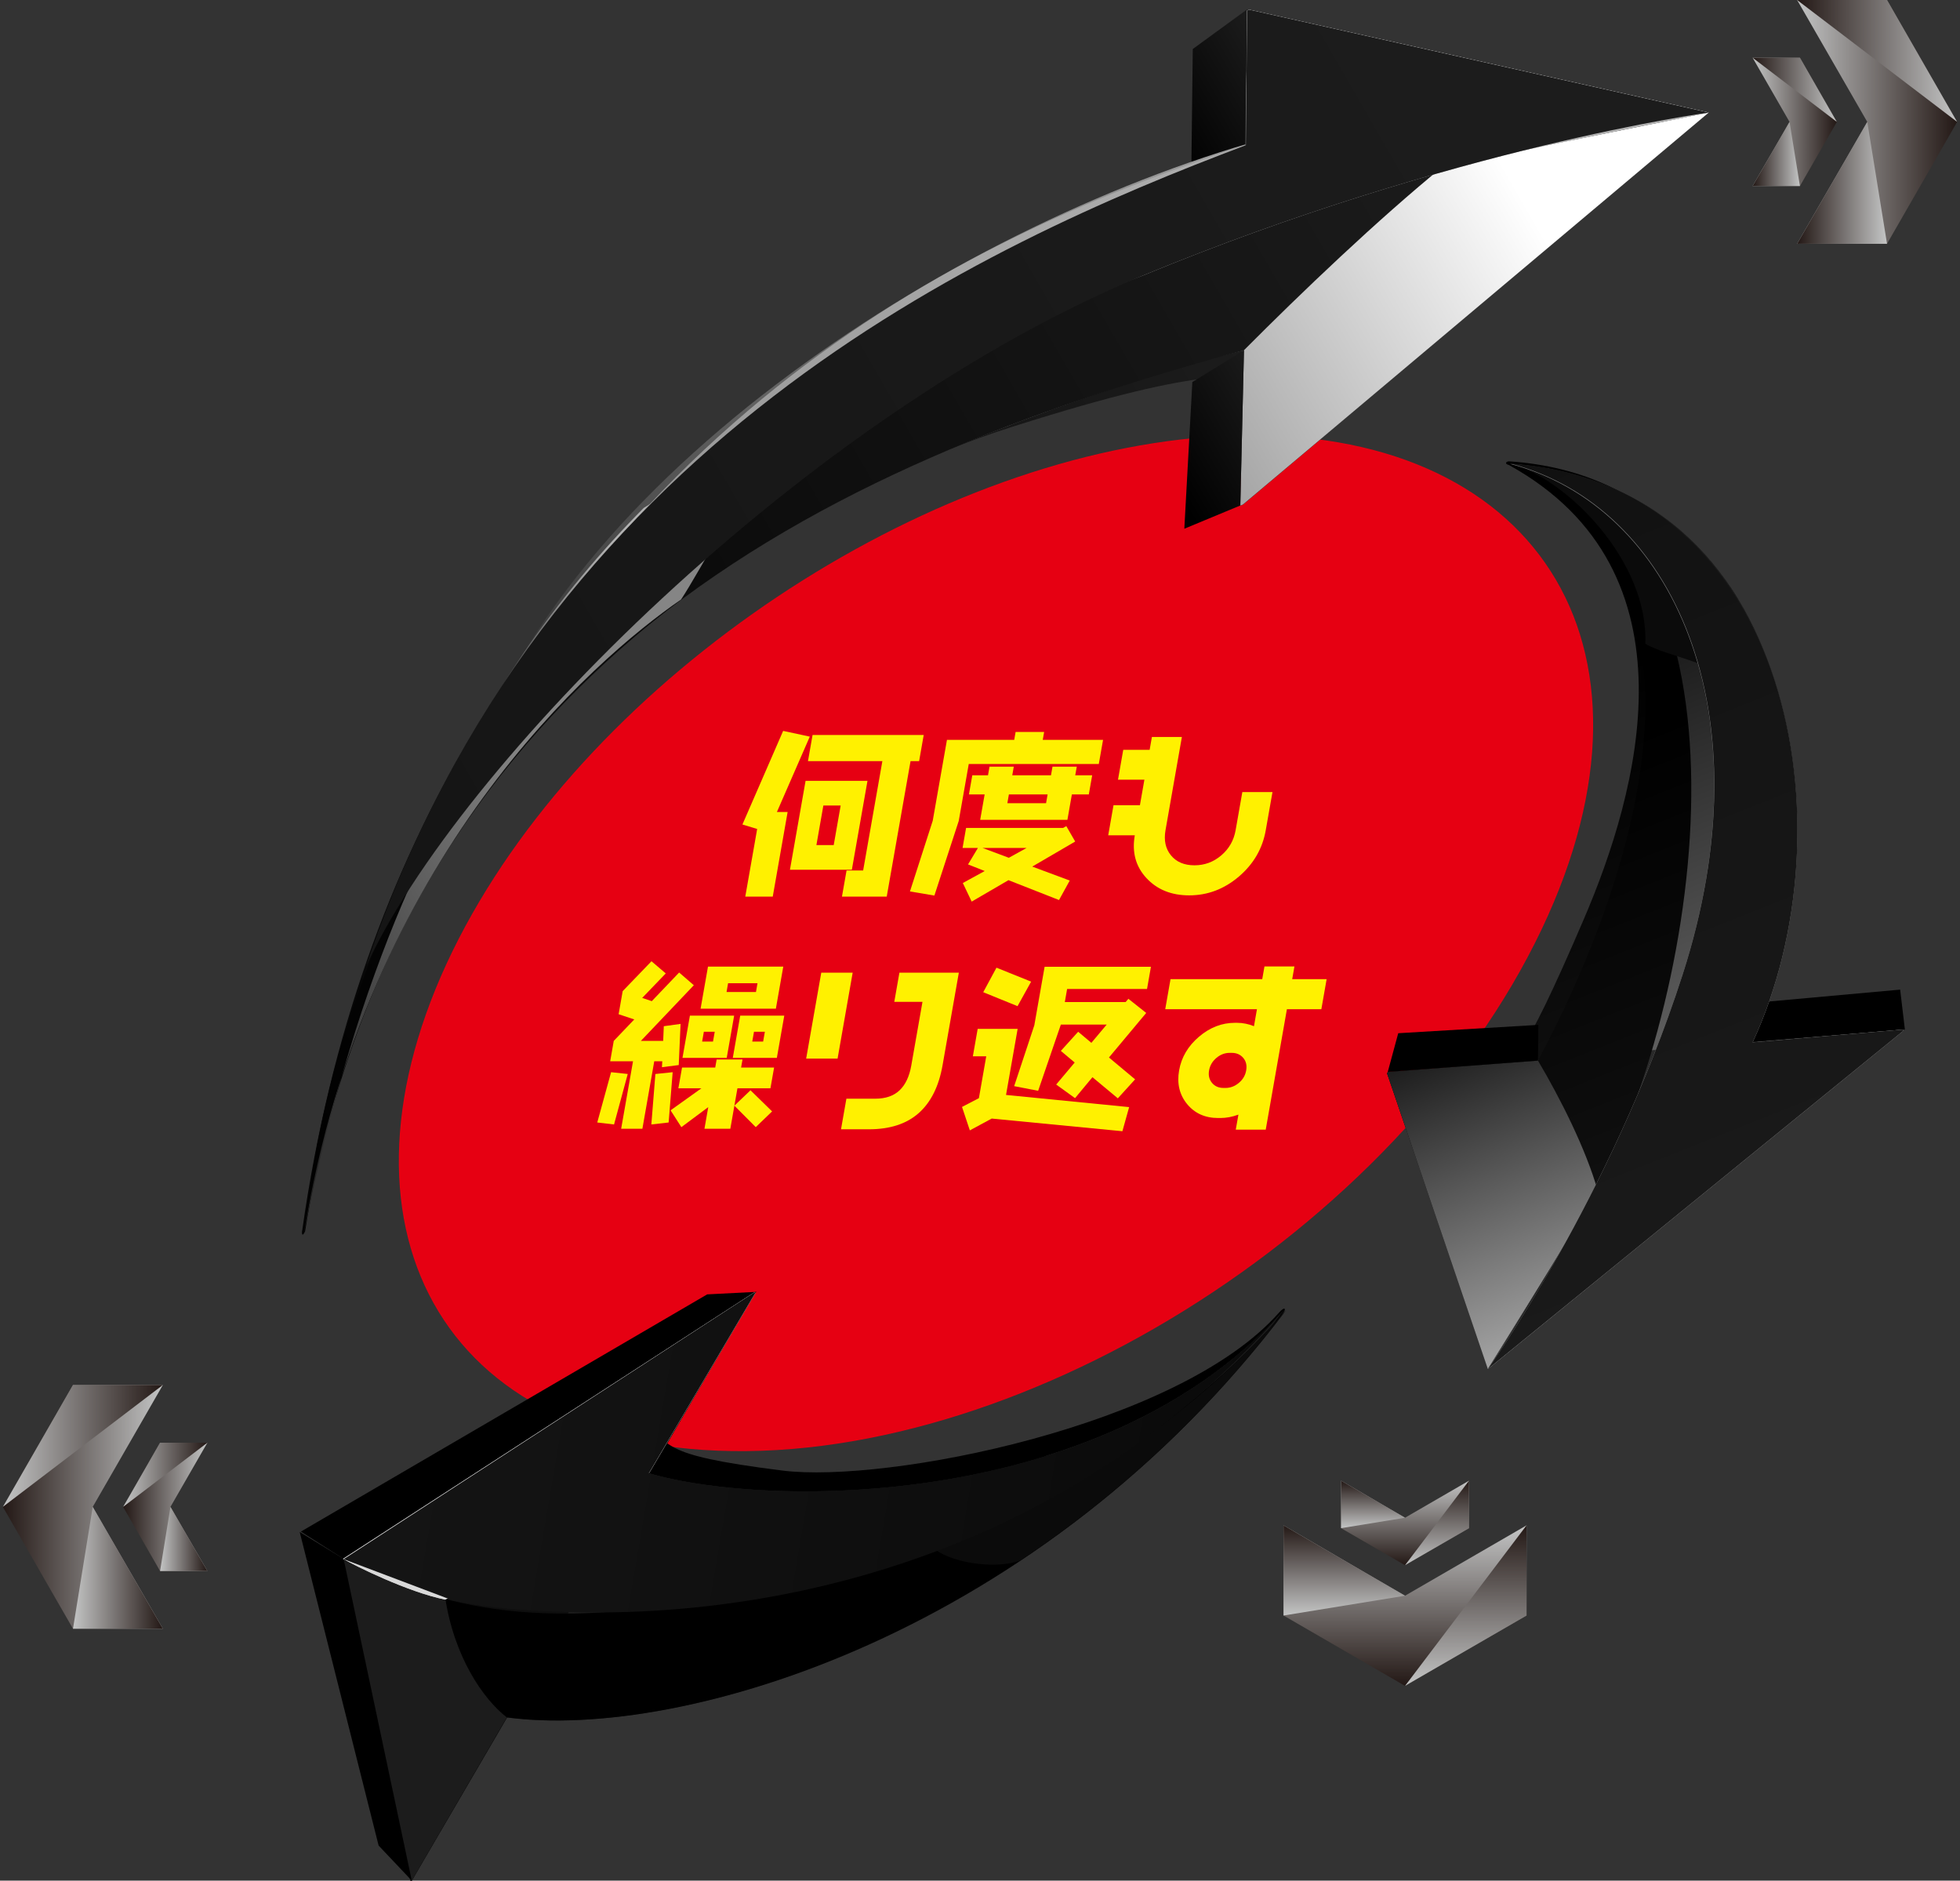 <svg width="345" height="331" viewBox="0 0 345 331" fill="none" xmlns="http://www.w3.org/2000/svg">
<rect x="0" y="0" width="345" height="331" fill="#333333" stroke="none"/>
<path d="M12.847 243.758H28.669L16.322 265.212L28.669 286.663H12.847L0.5 265.212L12.847 243.758Z" fill="url(#paint0_linear_13_3335)"/>
<path d="M28.176 253.917H36.505L30.005 265.212L36.505 276.506H28.176L21.675 265.212L28.176 253.917Z" fill="url(#paint1_linear_13_3335)"/>
<path d="M0.5 265.212L28.669 243.758H12.847L0.5 265.212Z" fill="url(#paint2_linear_13_3335)"/>
<path d="M28.176 253.917H36.505L21.675 265.212L28.176 253.917Z" fill="url(#paint3_linear_13_3335)"/>
<path d="M16.322 265.212L12.847 286.664H28.669L16.322 265.212Z" fill="url(#paint4_linear_13_3335)"/>
<path d="M30.005 265.212L28.176 276.507H36.505L30.005 265.212Z" fill="url(#paint5_linear_13_3335)"/>
<path d="M268.701 284.336V268.466L247.315 280.851L225.927 268.466V284.336L247.315 296.722L268.701 284.336Z" fill="url(#paint6_linear_13_3335)"/>
<path d="M258.573 268.962V260.604L247.315 267.125L236.055 260.604V268.962L247.315 275.482L258.573 268.962Z" fill="url(#paint7_linear_13_3335)"/>
<path d="M247.315 296.722L268.701 268.466V284.336L247.315 296.722Z" fill="url(#paint8_linear_13_3335)"/>
<path d="M258.573 268.962V260.604L247.315 275.482L258.573 268.962Z" fill="url(#paint9_linear_13_3335)"/>
<path d="M247.315 280.851L225.927 284.336V268.466L247.315 280.851Z" fill="url(#paint10_linear_13_3335)"/>
<path d="M247.315 267.125L236.055 268.962V260.604L247.315 267.125Z" fill="url(#paint11_linear_13_3335)"/>
<path d="M332.153 0H316.329L328.678 21.454L316.329 42.906H332.153L344.5 21.454L332.153 0Z" fill="url(#paint12_linear_13_3335)"/>
<path d="M316.824 10.158H308.495L314.995 21.453L308.495 32.745H316.824L323.324 21.453L316.824 10.158Z" fill="url(#paint13_linear_13_3335)"/>
<path d="M344.5 21.454L316.329 0H332.153L344.5 21.454Z" fill="url(#paint14_linear_13_3335)"/>
<path d="M316.824 10.158H308.495L323.324 21.453L316.824 10.158Z" fill="url(#paint15_linear_13_3335)"/>
<path d="M328.678 21.453L332.153 42.905H316.329L328.678 21.453Z" fill="url(#paint16_linear_13_3335)"/>
<path d="M314.995 21.453L316.824 32.746H308.495L314.995 21.453Z" fill="url(#paint17_linear_13_3335)"/>
<path d="M271.379 163.526C246.09 216.718 178.114 258.795 123.777 255.191C72.519 251.791 55.992 208.691 83.138 160.799C109.085 115.017 167.636 78.183 217.22 76.66C269.531 75.051 295.436 112.925 271.379 163.526Z" fill="#E60012"/>
<path d="M78.614 298.376C78.451 299.196 78.765 299.833 79.493 299.986C109.758 306.36 180.038 291.731 225.972 230.923C226.348 230.425 226.199 229.82 225.131 231.027C207.43 251.095 155.968 261.107 137.74 258.825C114.537 255.924 119.464 254.194 112.067 250.296C111.553 250.025 105.428 251.987 104.636 252.417C103.844 252.848 103.128 253.561 102.714 254.333L78.935 297.511C78.775 297.811 78.667 298.105 78.612 298.38L78.614 298.376Z" fill="url(#paint18_linear_13_3335)"/>
<path d="M226.091 230.443C181.378 289.635 115.036 307.866 85.654 301.675L109.334 257.423C123.779 265.086 191.876 269.227 226.091 230.443Z" fill="url(#paint19_linear_13_3335)"/>
<path d="M72.483 331.001L72.218 330.973L60.257 274.534L132.692 227.517L132.958 227.538L72.483 331.001Z" fill="url(#paint20_linear_13_3335)"/>
<path style="mix-blend-mode:multiply" d="M184.137 256.224C199.763 251.343 214.837 243.202 226.093 230.443C207.907 251.401 185.636 264.178 164.127 272.316C171.488 267.161 178.719 261.27 184.137 256.224Z" fill="url(#paint21_linear_13_3335)"/>
<path style="mix-blend-mode:multiply" d="M132.958 227.538L114.214 259.296C103.247 266.643 88.899 275.761 77.93 281.527L60.259 274.534L132.694 227.517L132.96 227.538H132.958Z" fill="url(#paint22_linear_13_3335)"/>
<path style="mix-blend-mode:overlay" d="M112.547 283.178C152.502 278.415 195.087 266.047 226.346 230.616C183.357 287.528 120.08 306.398 89.205 302.263L72.481 330.999L72.218 330.971L60.399 274.374C65.611 275.878 79.84 287.079 112.547 283.178Z" fill="url(#paint23_linear_13_3335)"/>
<path style="mix-blend-mode:soft-light" d="M164.127 272.314C187.163 264.044 208.356 251.011 226.348 230.616C212.393 249.09 196.191 263.616 179.628 274.64C174.812 276.404 166.72 274.834 164.127 272.314Z" fill="url(#paint24_linear_13_3335)"/>
<path style="mix-blend-mode:soft-light" d="M78.317 280.905C79.897 291.665 85.096 299.074 89.207 302.265L72.483 331L72.22 330.972L60.259 274.533C60.259 274.533 70.521 278.922 78.319 280.905H78.317Z" fill="url(#paint25_linear_13_3335)"/>
<path d="M52.962 269.566L60.486 274.367L133.191 227.367L124.478 227.815L52.962 269.566Z" fill="url(#paint26_linear_13_3335)"/>
<path d="M66.645 324.825L72.483 330.998L60.486 274.365L52.752 269.632L66.645 324.825Z" fill="url(#paint27_linear_13_3335)"/>
<g style="mix-blend-mode:screen">
<path style="mix-blend-mode:overlay" d="M132.958 227.538L114.214 259.296C135.16 265.469 194.84 265.87 226.093 230.444C180.299 283.221 114.218 287.844 79.75 281.694L60.397 274.359L132.692 227.517L132.958 227.538Z" fill="url(#paint28_linear_13_3335)"/>
</g>
<path d="M132.958 227.536L114.214 259.294C103.247 266.641 89.339 275.77 78.366 281.536C71.787 280.211 62.595 275.618 60.374 274.37L132.692 227.513L132.958 227.536Z" fill="url(#paint29_linear_13_3335)"/>
<path style="mix-blend-mode:multiply" d="M132.958 227.536L114.214 259.294C103.247 266.641 89.339 275.77 78.366 281.536C71.787 280.211 62.595 275.618 60.374 274.37L132.692 227.513L132.958 227.536Z" fill="url(#paint30_linear_13_3335)"/>
<g style="mix-blend-mode:screen">
<path style="mix-blend-mode:overlay" d="M132.958 227.538L114.214 259.296C135.16 265.469 194.84 265.87 226.093 230.444C180.299 283.221 104.833 287.409 79.75 281.694L60.493 274.419L132.692 227.517L132.958 227.538Z" fill="url(#paint31_linear_13_3335)"/>
</g>
<path d="M304.861 183.998L306.375 176.719L334.466 174.176L335.298 181.197L304.861 183.998Z" fill="url(#paint32_linear_13_3335)"/>
<path d="M299.941 197.601C300.79 197.212 301.625 196.438 302.081 195.554C321.634 157.591 318.642 84.736 265.643 81.197C265.22 81.172 264.662 81.602 265.619 81.853C299.497 100.587 288.23 139.75 278.812 161.713C267.259 188.642 267.187 184.637 260.497 195.03C260.038 195.744 259.947 200.769 260.119 201.3C260.289 201.834 260.777 202.098 261.436 202.015L299.1 197.855C299.373 197.821 299.66 197.731 299.943 197.601H299.941Z" fill="url(#paint33_linear_13_3335)"/>
<path d="M266.651 81.945C318.147 85.392 325.64 150.425 306.409 187.739L266.991 193.075C280.439 172.39 314.679 105.734 266.651 81.945Z" fill="url(#paint34_linear_13_3335)"/>
<path d="M335.058 181.197L334.914 181.513L261.89 240.953L244.164 188.945L244.274 188.655L335.058 181.197Z" fill="url(#paint35_linear_13_3335)"/>
<path style="mix-blend-mode:overlay" d="M244.274 188.655L270.714 186.67C285.134 159.686 307.121 103.709 265.685 81.526C308.847 91.85 302.056 166.392 282.116 207.666L261.89 240.953L244.166 188.947L244.276 188.657L244.274 188.655Z" fill="url(#paint36_linear_13_3335)"/>
<path style="mix-blend-mode:soft-light" d="M289.605 113.291C290.214 98.871 275.837 84.194 265.685 81.526C282.552 85.563 304.948 102.386 305.653 121.109C302.657 116.654 293.242 115.54 289.605 113.291Z" fill="url(#paint37_linear_13_3335)"/>
<path style="mix-blend-mode:soft-light" d="M244.274 188.657L270.714 186.672C274.581 193.208 279.105 202.089 281.269 209.67L261.89 240.955L244.166 188.949L244.276 188.659L244.274 188.657Z" fill="url(#paint38_linear_13_3335)"/>
<path style="mix-blend-mode:multiply" d="M300.932 127.019C297.161 100.31 282.248 85.982 265.951 81.7C281.643 82.75 299.715 94.714 305.883 105.346C307.853 112.101 304.942 121.941 300.932 127.019Z" fill="url(#paint39_linear_13_3335)"/>
<g style="mix-blend-mode:screen">
<path style="mix-blend-mode:multiply" d="M280.746 209.676C293.007 200.825 303.256 190.167 308.495 183.459L335.058 181.201L334.914 181.514L261.89 240.955C261.89 240.955 275.809 218.992 280.746 209.676Z" fill="url(#paint40_linear_13_3335)"/>
</g>
<path d="M280.746 209.676C293.007 200.825 303.256 190.167 308.495 183.459L335.058 181.201L334.914 181.514L261.89 240.955C261.89 240.955 275.809 218.992 280.746 209.676Z" fill="url(#paint41_linear_13_3335)"/>
<path d="M244.274 188.655L246.117 181.851L270.782 180.381L270.714 186.669L244.274 188.655Z" fill="url(#paint42_linear_13_3335)"/>
<path style="mix-blend-mode:overlay" d="M296.145 171.63C311.135 125.152 294.313 89.136 265.791 81.642C315.265 84.939 326.041 145.754 308.495 183.46L335.058 181.202L334.914 181.515L261.89 240.956C261.89 240.956 283.505 210.825 296.145 171.63Z" fill="url(#paint43_linear_13_3335)"/>
<g style="mix-blend-mode:screen">
<path style="mix-blend-mode:overlay" d="M296.145 171.629C311.135 125.151 294.423 89.083 265.902 81.589C315.376 84.886 326.041 145.752 308.495 183.456L335.058 181.198L334.914 181.511L261.89 240.952C261.89 240.952 283.505 210.824 296.145 171.629Z" fill="url(#paint44_linear_13_3335)"/>
</g>
<path d="M142.54 129.648L136.753 142.909H138.639L136.02 157.808H131.184L133.276 145.902L130.683 145.114L137.849 128.641L142.54 129.648ZM149.943 153.083H139.046L141.799 137.428H152.695L149.943 153.083ZM161.783 133.964H160.275L156.083 157.808H148.202L149.011 153.209H151.931L155.314 133.964H142.219L143.028 129.365H162.592L161.783 133.964ZM146.751 148.738L147.974 141.776H144.927L143.704 148.738H146.751Z" fill="#FFF100"/>
<path d="M193.411 134.468H170.52L168.759 144.484L164.471 157.622L160.171 156.897L164.18 144.454L166.684 130.216H178.524L178.766 128.831H183.789L183.546 130.216H194.161L193.411 134.468ZM188.299 154.974L186.409 158.408L177.511 154.912L171.036 158.685L169.477 155.413L173.331 153.304L170.396 152.14L172.129 149.245H169.43L170.05 145.718H187.133L187.692 145.402L189.255 148.112L181.697 152.522L188.297 154.978L188.299 154.974ZM191.653 139.823H188.671L187.885 144.297H172.531L173.317 139.823H170.551L171.144 136.453H173.909L174.174 134.941H178.445L178.18 136.453H184.995L185.26 134.941H189.531L189.266 136.453H192.247L191.653 139.823ZM180.703 149.241H172.947L177.575 150.973L180.703 149.241ZM184.13 141.366L184.4 139.821H177.585L177.315 141.366H184.13Z" fill="#FFF100"/>
<path d="M222.799 146.121C222.23 149.356 220.654 152.073 218.067 154.279C215.481 156.484 212.567 157.586 209.32 157.586C206.179 157.586 203.671 156.57 201.787 154.533C199.903 152.499 199.224 149.991 199.748 147.013H195.07L196 141.728H200.647L201.437 137.229H196.79L197.714 131.973H202.36L202.76 129.709H208.035L205.151 146.129C204.839 147.912 205.159 149.386 206.117 150.549C207.073 151.715 208.453 152.296 210.252 152.296C212.032 152.296 213.605 151.715 214.973 150.547C216.341 149.38 217.18 147.906 217.494 146.121L218.675 139.412H223.982L222.799 146.121Z" fill="#FFF100"/>
<path d="M110.495 189.026L108.085 197.909L105.129 197.562L107.565 188.711L110.493 189.024L110.495 189.026ZM122.129 173.403L112.808 183.2H116.733L116.843 180.618L119.795 180.209L119.472 187.454L116.516 187.831L116.575 186.791H115.161L113.073 198.668H109.336L111.423 186.791H107.403L108.034 183.2L111.648 179.421L108.89 178.507L109.603 174.444L114.675 169.183L117.189 171.324L113.039 175.639L114.73 176.206L119.542 171.166L122.129 173.403ZM117.693 197.562L114.649 197.909L115.363 189.026L118.402 188.713L117.693 197.562ZM135.612 191.546H129.804L128.553 198.666H124L124.669 194.854L119.935 198.382L118.037 195.421L123.458 191.546H119.408L120.052 187.893H125.894L126.143 186.476H130.696L130.447 187.893H136.256L135.612 191.546ZM127.918 186.191H120.131L121.437 178.758H129.224L127.918 186.191ZM136.57 177.529H123.318L124.62 170.126H137.872L136.57 177.529ZM125.503 183.323L125.809 181.591H123.894L123.588 183.323H125.503ZM133.066 174.598L133.336 173.055H128.156L127.886 174.598H133.066ZM136.742 186.191H128.986L130.292 178.758H138.048L136.742 186.191ZM135.905 195.609L133.03 198.38L129.267 194.601L132.1 191.893L135.905 195.609ZM134.327 183.323L134.633 181.591H132.718L132.412 183.323H134.327Z" fill="#FFF100"/>
<path d="M147.431 186.316H141.901L144.559 171.195H150.087L147.431 186.316ZM165.911 187.483C165.257 191.201 163.858 194.008 161.713 195.909C159.566 197.811 156.641 198.759 152.935 198.759H148.036L148.983 193.374H154.069C155.889 193.374 157.317 192.879 158.351 191.893C159.383 190.905 160.067 189.456 160.402 187.545L162.375 176.331H157.412L158.315 171.195H168.774L165.911 187.483Z" fill="#FFF100"/>
<path d="M198.752 194.854L197.565 199.099L174.561 196.871L170.711 198.95L169.335 194.822L172.306 193.279L173.599 185.909H171.244L172.091 181.088H179.125L177.082 192.713L198.752 194.854ZM181.499 172.771L179.108 177.087L173.07 174.631L175.4 170.315L181.499 172.771ZM199.797 189.971L196.76 193.309L192.294 189.592L189.227 193.277L185.91 190.883L189.168 187.008L186.732 184.961L189.778 181.591L192.103 183.544L194.802 180.329H186.732L182.735 191.984L178.513 191.166L182.062 180.455L183.874 170.155H202.588L201.902 174.06H187.834L187.431 176.361H198.139L198.616 175.792L201.757 178.28L195.199 186.124L199.797 189.967V189.971Z" fill="#FFF100"/>
<path d="M232.583 177.621H226.522L222.795 198.821H217.519L217.987 196.176C216.912 196.574 215.85 196.774 214.803 196.774H214.427C212.123 196.774 210.301 195.956 208.954 194.318C207.61 192.68 207.141 190.707 207.546 188.396C207.952 186.087 209.116 184.112 211.038 182.474C212.958 180.836 215.069 180.017 217.375 180.017H217.749C218.254 180.017 218.762 180.069 219.278 180.175C219.792 180.28 220.276 180.427 220.724 180.616L221.249 177.623H205.106L206.036 172.332H222.179L222.574 170.095H227.849L227.454 172.332H233.515L232.585 177.623L232.583 177.621ZM219.354 188.394C219.509 187.512 219.335 186.777 218.832 186.189C218.328 185.601 217.657 185.307 216.821 185.307H216.445C215.587 185.307 214.807 185.607 214.102 186.204C213.401 186.802 212.975 187.533 212.822 188.394C212.669 189.254 212.841 189.985 213.331 190.581C213.822 191.18 214.499 191.48 215.357 191.48H215.733C216.572 191.48 217.345 191.186 218.054 190.599C218.766 190.011 219.201 189.276 219.354 188.394Z" fill="#FFF100"/>
<path d="M219.596 28.688L209.653 33.675L209.953 8.626L219.548 1.632L219.596 28.688Z" fill="url(#paint45_linear_13_3335)"/>
<path d="M238.308 21.295C237.843 20.796 236.826 20.666 235.613 21.014C185.923 35.374 72.848 77.8 53.206 216.491C53.068 216.957 53.155 217.92 53.707 216.712C69.37 118.578 149.975 84.076 178.237 75.101C214.926 63.455 215.53 67.276 229.941 65.074C230.946 64.92 238.449 60.377 239.264 59.697C240.086 59.015 240.54 58.236 240.487 57.594L238.576 21.912C238.557 21.667 238.461 21.459 238.308 21.295Z" fill="url(#paint46_linear_13_3335)"/>
<path d="M81.683 138.08C98.197 83.475 170.233 38.23 225.04 23.778L227.858 59.807C199.897 64.106 99.352 99.539 81.683 138.08Z" fill="url(#paint47_linear_13_3335)"/>
<path d="M219.518 1.858L219.926 1.715L300.775 19.814L218.741 88.83L218.32 88.968L219.518 1.858Z" fill="url(#paint48_linear_13_3335)"/>
<path style="mix-blend-mode:overlay" d="M218.32 88.969L218.963 61.64C143.563 82.161 71.279 117.421 53.546 216.721C67.698 88.82 194.804 47.118 251.125 30.265L300.775 19.814L218.74 88.831L218.32 88.969Z" fill="url(#paint49_linear_13_3335)"/>
<path style="mix-blend-mode:soft-light" d="M119.88 105.519C104.349 116.183 64.436 150.977 53.546 216.721C72.109 124.602 111.606 97.769 135.444 81.884C129.133 88.556 123.535 99.957 119.88 105.519Z" fill="url(#paint50_linear_13_3335)"/>
<path style="mix-blend-mode:soft-light" d="M218.32 88.969L218.964 61.639C228.985 51.561 242.556 38.605 254.015 29.276L300.773 19.811L218.738 88.828L218.32 88.969Z" fill="url(#paint51_linear_13_3335)"/>
<path style="mix-blend-mode:multiply" d="M135.786 81.675C109.915 98.453 86.115 125.183 76.8 145.495C82.83 125.298 98.802 103.991 113.311 89.395C118.661 85.878 130.127 81.807 135.786 81.675Z" fill="url(#paint52_linear_13_3335)"/>
<g style="mix-blend-mode:screen">
<path style="mix-blend-mode:multiply" d="M253.977 29.817C242.21 25.369 228.085 24.739 219.299 25.555L219.518 1.858L219.926 1.715L300.775 19.811C300.775 19.811 267.543 26.211 253.975 29.815L253.977 29.817Z" fill="url(#paint53_linear_13_3335)"/>
</g>
<path d="M253.977 29.817C242.21 25.369 228.085 24.739 219.299 25.555L219.518 1.858L219.926 1.715L300.775 19.811C300.775 19.811 267.543 26.211 253.975 29.815L253.977 29.817Z" fill="url(#paint54_linear_13_3335)"/>
<path d="M218.32 88.968L208.466 93.058L209.878 67.239L218.966 61.639L218.32 88.968Z" fill="url(#paint55_linear_13_3335)"/>
<path style="mix-blend-mode:overlay" d="M201.15 48.508C123.388 77.537 82.609 129.201 66.46 164.418C104.961 71.847 171.057 41.221 219.299 25.555L219.518 1.858L219.926 1.715L300.775 19.811C300.775 19.811 255.95 25.866 201.15 48.508Z" fill="url(#paint56_linear_13_3335)"/>
<g style="mix-blend-mode:screen">
<path style="mix-blend-mode:overlay" d="M201.15 48.508C141.716 73.066 80.587 134.876 64.438 170.093C95.266 77.885 173.074 43.019 219.299 25.555L219.518 1.858L219.925 1.715L300.775 19.811C300.775 19.811 255.95 25.866 201.15 48.508Z" fill="url(#paint57_linear_13_3335)"/>
</g>
<defs>
<linearGradient id="paint0_linear_13_3335" x1="28.671" y1="265.212" x2="0.5" y2="265.212" gradientUnits="userSpaceOnUse">
<stop stop-color="#C4C5C5"/>
<stop offset="1" stop-color="#231815"/>
</linearGradient>
<linearGradient id="paint1_linear_13_3335" x1="36.505" y1="265.212" x2="21.675" y2="265.212" gradientUnits="userSpaceOnUse">
<stop stop-color="#C4C5C5"/>
<stop offset="1" stop-color="#231815"/>
</linearGradient>
<linearGradient id="paint2_linear_13_3335" x1="0.5" y1="254.486" x2="28.669" y2="254.486" gradientUnits="userSpaceOnUse">
<stop stop-color="#C4C5C5"/>
<stop offset="1" stop-color="#231815"/>
</linearGradient>
<linearGradient id="paint3_linear_13_3335" x1="21.675" y1="259.564" x2="36.505" y2="259.564" gradientUnits="userSpaceOnUse">
<stop stop-color="#C4C5C5"/>
<stop offset="1" stop-color="#231815"/>
</linearGradient>
<linearGradient id="paint4_linear_13_3335" x1="12.847" y1="275.938" x2="28.669" y2="275.938" gradientUnits="userSpaceOnUse">
<stop stop-color="#C4C5C5"/>
<stop offset="1" stop-color="#231815"/>
</linearGradient>
<linearGradient id="paint5_linear_13_3335" x1="28.176" y1="270.859" x2="36.505" y2="270.859" gradientUnits="userSpaceOnUse">
<stop stop-color="#C4C5C5"/>
<stop offset="1" stop-color="#231815"/>
</linearGradient>
<linearGradient id="paint6_linear_13_3335" x1="247.315" y1="268.466" x2="247.315" y2="296.724" gradientUnits="userSpaceOnUse">
<stop stop-color="#C4C5C5"/>
<stop offset="1" stop-color="#231815"/>
</linearGradient>
<linearGradient id="paint7_linear_13_3335" x1="247.315" y1="260.607" x2="247.315" y2="275.482" gradientUnits="userSpaceOnUse">
<stop stop-color="#C4C5C5"/>
<stop offset="1" stop-color="#231815"/>
</linearGradient>
<linearGradient id="paint8_linear_13_3335" x1="258.008" y1="296.722" x2="258.008" y2="268.466" gradientUnits="userSpaceOnUse">
<stop stop-color="#C4C5C5"/>
<stop offset="1" stop-color="#231815"/>
</linearGradient>
<linearGradient id="paint9_linear_13_3335" x1="252.945" y1="275.48" x2="252.945" y2="260.604" gradientUnits="userSpaceOnUse">
<stop stop-color="#C4C5C5"/>
<stop offset="1" stop-color="#231815"/>
</linearGradient>
<linearGradient id="paint10_linear_13_3335" x1="236.622" y1="284.336" x2="236.622" y2="268.466" gradientUnits="userSpaceOnUse">
<stop stop-color="#C4C5C5"/>
<stop offset="1" stop-color="#231815"/>
</linearGradient>
<linearGradient id="paint11_linear_13_3335" x1="241.685" y1="268.959" x2="241.685" y2="260.604" gradientUnits="userSpaceOnUse">
<stop stop-color="#C4C5C5"/>
<stop offset="1" stop-color="#231815"/>
</linearGradient>
<linearGradient id="paint12_linear_13_3335" x1="316.331" y1="21.454" x2="344.5" y2="21.454" gradientUnits="userSpaceOnUse">
<stop stop-color="#C4C5C5"/>
<stop offset="1" stop-color="#231815"/>
</linearGradient>
<linearGradient id="paint13_linear_13_3335" x1="308.495" y1="21.453" x2="323.327" y2="21.453" gradientUnits="userSpaceOnUse">
<stop stop-color="#C4C5C5"/>
<stop offset="1" stop-color="#231815"/>
</linearGradient>
<linearGradient id="paint14_linear_13_3335" x1="344.5" y1="10.726" x2="316.329" y2="10.726" gradientUnits="userSpaceOnUse">
<stop stop-color="#C4C5C5"/>
<stop offset="1" stop-color="#231815"/>
</linearGradient>
<linearGradient id="paint15_linear_13_3335" x1="323.324" y1="15.806" x2="308.495" y2="15.806" gradientUnits="userSpaceOnUse">
<stop stop-color="#C4C5C5"/>
<stop offset="1" stop-color="#231815"/>
</linearGradient>
<linearGradient id="paint16_linear_13_3335" x1="332.151" y1="32.179" x2="316.329" y2="32.179" gradientUnits="userSpaceOnUse">
<stop stop-color="#C4C5C5"/>
<stop offset="1" stop-color="#231815"/>
</linearGradient>
<linearGradient id="paint17_linear_13_3335" x1="316.824" y1="27.098" x2="308.495" y2="27.098" gradientUnits="userSpaceOnUse">
<stop stop-color="#C4C5C5"/>
<stop offset="1" stop-color="#231815"/>
</linearGradient>
<linearGradient id="paint18_linear_13_3335" x1="79.922" y1="-627.435" x2="221.435" y2="-603.283" gradientUnits="userSpaceOnUse">
<stop stop-color="#1C1C1C"/>
<stop offset="1"/>
</linearGradient>
<linearGradient id="paint19_linear_13_3335" x1="44.691" y1="-631.46" x2="221.025" y2="-601.365" gradientUnits="userSpaceOnUse">
<stop stop-color="#B2B2B2"/>
<stop offset="1" stop-color="#1C1C1C"/>
</linearGradient>
<linearGradient id="paint20_linear_13_3335" x1="56.637" y1="-629.458" x2="239.108" y2="-598.316" gradientUnits="userSpaceOnUse">
<stop offset="0.17" stop-color="#494949"/>
<stop offset="0.866" stop-color="#0E0E0E"/>
</linearGradient>
<linearGradient id="paint21_linear_13_3335" x1="165.194" y1="-619.224" x2="319.906" y2="-592.818" gradientUnits="userSpaceOnUse">
<stop stop-color="#B2B2B2"/>
<stop offset="0.022" stop-color="#A8A8A8"/>
<stop offset="0.06" stop-color="#8F8F8F"/>
<stop offset="0.108" stop-color="#656565"/>
<stop offset="0.163" stop-color="#2C2C2C"/>
<stop offset="0.178" stop-color="#1C1C1C"/>
</linearGradient>
<linearGradient id="paint22_linear_13_3335" x1="60.644" y1="-652.931" x2="243.114" y2="-621.789" gradientUnits="userSpaceOnUse">
<stop offset="0.202" stop-color="white"/>
<stop offset="0.243" stop-color="#F5F5F5"/>
<stop offset="0.313" stop-color="#DCDCDC"/>
<stop offset="0.401" stop-color="#B2B2B2"/>
<stop offset="0.485" stop-color="#858585"/>
</linearGradient>
<linearGradient id="paint23_linear_13_3335" x1="54.959" y1="-618.879" x2="499.96" y2="-542.93" gradientUnits="userSpaceOnUse">
<stop stop-color="#1C1C1C"/>
<stop offset="0.339"/>
</linearGradient>
<linearGradient id="paint24_linear_13_3335" x1="164.716" y1="-616.426" x2="320.22" y2="-589.886" gradientUnits="userSpaceOnUse">
<stop offset="0.086" stop-color="#858585"/>
<stop offset="0.331" stop-color="#0B0B0B"/>
</linearGradient>
<linearGradient id="paint25_linear_13_3335" x1="53.94" y1="-613.654" x2="147.436" y2="-597.696" gradientUnits="userSpaceOnUse">
<stop stop-color="white"/>
<stop offset="0.635" stop-color="#1C1C1C"/>
</linearGradient>
<linearGradient id="paint26_linear_13_3335" x1="53.273" y1="-660.257" x2="129.345" y2="-647.275" gradientUnits="userSpaceOnUse">
<stop stop-color="#1C1C1C"/>
<stop offset="1"/>
</linearGradient>
<linearGradient id="paint27_linear_13_3335" x1="45.902" y1="-618.311" x2="76.51" y2="-613.088" gradientUnits="userSpaceOnUse">
<stop offset="0.086" stop-color="#494949"/>
<stop offset="1"/>
</linearGradient>
<linearGradient id="paint28_linear_13_3335" x1="59.845" y1="-647.55" x2="504.073" y2="-571.731" gradientUnits="userSpaceOnUse">
<stop stop-color="#1C1C1C"/>
<stop offset="0.443" stop-color="#121212"/>
<stop offset="1"/>
</linearGradient>
<linearGradient id="paint29_linear_13_3335" x1="60.726" y1="-653.784" x2="242.942" y2="-622.683" gradientUnits="userSpaceOnUse">
<stop stop-color="#1C1C1C"/>
<stop offset="0.01" stop-color="#1F1F1F"/>
<stop offset="0.222" stop-color="#5D5D5D"/>
<stop offset="0.401" stop-color="#8B8B8B"/>
<stop offset="0.538" stop-color="#A7A7A7"/>
<stop offset="0.617" stop-color="#B2B2B2"/>
</linearGradient>
<linearGradient id="paint30_linear_13_3335" x1="60.73" y1="-652.87" x2="242.946" y2="-621.769" gradientUnits="userSpaceOnUse">
<stop offset="0.202" stop-color="white"/>
<stop offset="0.301" stop-color="#F5F5F5"/>
<stop offset="0.467" stop-color="#DCDCDC"/>
<stop offset="0.485" stop-color="#D9D9D9"/>
</linearGradient>
<linearGradient id="paint31_linear_13_3335" x1="60.034" y1="-647.993" x2="503.966" y2="-572.225" gradientUnits="userSpaceOnUse">
<stop stop-color="#1C1C1C"/>
<stop offset="0.443" stop-color="#121212"/>
<stop offset="1"/>
</linearGradient>
<linearGradient id="paint32_linear_13_3335" x1="-65.991" y1="398.965" x2="-71.358" y2="385.499" gradientUnits="userSpaceOnUse">
<stop stop-color="#1C1C1C"/>
<stop offset="1"/>
</linearGradient>
<linearGradient id="paint33_linear_13_3335" x1="19.715" y1="349.718" x2="-24.129" y2="239.705" gradientUnits="userSpaceOnUse">
<stop stop-color="#1C1C1C"/>
<stop offset="1"/>
</linearGradient>
<linearGradient id="paint34_linear_13_3335" x1="32.344" y1="375.628" x2="-21.732" y2="239.942" gradientUnits="userSpaceOnUse">
<stop stop-color="#B2B2B2"/>
<stop offset="1" stop-color="#1C1C1C"/>
</linearGradient>
<linearGradient id="paint35_linear_13_3335" x1="27.813" y1="374.229" x2="-26.217" y2="238.658" gradientUnits="userSpaceOnUse">
<stop offset="0.17" stop-color="#494949"/>
<stop offset="0.866" stop-color="#0E0E0E"/>
</linearGradient>
<linearGradient id="paint36_linear_13_3335" x1="12.005" y1="380.529" x2="-131.973" y2="19.264" gradientUnits="userSpaceOnUse">
<stop stop-color="#1C1C1C"/>
<stop offset="0.339"/>
</linearGradient>
<linearGradient id="paint37_linear_13_3335" x1="8.574" y1="281.376" x2="-41.922" y2="154.672" gradientUnits="userSpaceOnUse">
<stop offset="0.086" stop-color="#858585"/>
<stop offset="0.331" stop-color="#0B0B0B"/>
</linearGradient>
<linearGradient id="paint38_linear_13_3335" x1="0.001" y1="385.314" x2="-54.029" y2="249.745" gradientUnits="userSpaceOnUse">
<stop stop-color="white"/>
<stop offset="0.635" stop-color="#1C1C1C"/>
</linearGradient>
<linearGradient id="paint39_linear_13_3335" x1="10.655" y1="284.514" x2="-43.275" y2="149.195" gradientUnits="userSpaceOnUse">
<stop stop-color="#B2B2B2"/>
<stop offset="0.022" stop-color="#A8A8A8"/>
<stop offset="0.06" stop-color="#8F8F8F"/>
<stop offset="0.108" stop-color="#656565"/>
<stop offset="0.163" stop-color="#2C2C2C"/>
<stop offset="0.178" stop-color="#1C1C1C"/>
</linearGradient>
<linearGradient id="paint40_linear_13_3335" x1="33.829" y1="371.834" x2="-1.786" y2="282.469" gradientUnits="userSpaceOnUse">
<stop offset="0.202" stop-color="white"/>
<stop offset="0.243" stop-color="#F5F5F5"/>
<stop offset="0.313" stop-color="#DCDCDC"/>
<stop offset="0.401" stop-color="#B2B2B2"/>
<stop offset="0.485" stop-color="#858585"/>
</linearGradient>
<linearGradient id="paint41_linear_13_3335" x1="33.829" y1="371.834" x2="-1.786" y2="282.469" gradientUnits="userSpaceOnUse">
<stop stop-color="#B2B2B2"/>
<stop offset="0.081" stop-color="#909090"/>
<stop offset="0.214" stop-color="#5E5E5E"/>
<stop offset="0.33" stop-color="#3A3A3A"/>
<stop offset="0.424" stop-color="#242424"/>
<stop offset="0.485" stop-color="#1C1C1C"/>
</linearGradient>
<linearGradient id="paint42_linear_13_3335" x1="-132.173" y1="405.664" x2="-137.077" y2="393.359" gradientUnits="userSpaceOnUse">
<stop stop-color="#1C1C1C"/>
<stop offset="1"/>
</linearGradient>
<linearGradient id="paint43_linear_13_3335" x1="33.829" y1="371.834" x2="-110.009" y2="10.922" gradientUnits="userSpaceOnUse">
<stop stop-color="#B2B2B2"/>
<stop offset="0.111" stop-color="#A8A8A8"/>
<stop offset="0.296" stop-color="#8F8F8F"/>
<stop offset="0.532" stop-color="#656565"/>
<stop offset="0.807" stop-color="#2C2C2C"/>
<stop offset="1"/>
</linearGradient>
<linearGradient id="paint44_linear_13_3335" x1="33.829" y1="371.832" x2="-110.015" y2="10.905" gradientUnits="userSpaceOnUse">
<stop stop-color="#1C1C1C"/>
<stop offset="0.443" stop-color="#121212"/>
<stop offset="1"/>
</linearGradient>
<linearGradient id="paint45_linear_13_3335" x1="225.402" y1="11.934" x2="204.897" y2="23.765" gradientUnits="userSpaceOnUse">
<stop stop-color="#1C1C1C"/>
<stop offset="1"/>
</linearGradient>
<linearGradient id="paint46_linear_13_3335" x1="155.117" y1="-53.806" x2="-61.388" y2="71.083" gradientUnits="userSpaceOnUse">
<stop stop-color="#1C1C1C"/>
<stop offset="1"/>
</linearGradient>
<linearGradient id="paint47_linear_13_3335" x1="177.076" y1="-103.348" x2="-23.743" y2="12.493" gradientUnits="userSpaceOnUse">
<stop stop-color="#B2B2B2"/>
<stop offset="1" stop-color="#1C1C1C"/>
</linearGradient>
<linearGradient id="paint48_linear_13_3335" x1="186.586" y1="-106.131" x2="-53.874" y2="32.58" gradientUnits="userSpaceOnUse">
<stop offset="0.17" stop-color="#494949"/>
<stop offset="0.866" stop-color="#0E0E0E"/>
</linearGradient>
<linearGradient id="paint49_linear_13_3335" x1="201.132" y1="-80.911" x2="-508.155" y2="328.237" gradientUnits="userSpaceOnUse">
<stop stop-color="#1C1C1C"/>
<stop offset="0.339"/>
</linearGradient>
<linearGradient id="paint50_linear_13_3335" x1="65.003" y1="21.757" x2="-247.918" y2="202.261" gradientUnits="userSpaceOnUse">
<stop offset="0.086" stop-color="#858585"/>
<stop offset="0.331" stop-color="#0B0B0B"/>
</linearGradient>
<linearGradient id="paint51_linear_13_3335" x1="197.133" y1="-87.847" x2="-43.329" y2="50.861" gradientUnits="userSpaceOnUse">
<stop stop-color="white"/>
<stop offset="0.635" stop-color="#1C1C1C"/>
</linearGradient>
<linearGradient id="paint52_linear_13_3335" x1="51.178" y1="-2.989" x2="-136.907" y2="105.508" gradientUnits="userSpaceOnUse">
<stop stop-color="#B2B2B2"/>
<stop offset="0.022" stop-color="#A8A8A8"/>
<stop offset="0.06" stop-color="#8F8F8F"/>
<stop offset="0.108" stop-color="#656565"/>
<stop offset="0.163" stop-color="#2C2C2C"/>
<stop offset="0.178" stop-color="#1C1C1C"/>
</linearGradient>
<linearGradient id="paint53_linear_13_3335" x1="181.608" y1="-114.761" x2="14.099" y2="-18.133" gradientUnits="userSpaceOnUse">
<stop offset="0.202" stop-color="white"/>
<stop offset="0.243" stop-color="#F5F5F5"/>
<stop offset="0.313" stop-color="#DCDCDC"/>
<stop offset="0.401" stop-color="#B2B2B2"/>
<stop offset="0.485" stop-color="#858585"/>
</linearGradient>
<linearGradient id="paint54_linear_13_3335" x1="181.608" y1="-114.761" x2="14.099" y2="-18.133" gradientUnits="userSpaceOnUse">
<stop stop-color="#B2B2B2"/>
<stop offset="0.081" stop-color="#909090"/>
<stop offset="0.214" stop-color="#5E5E5E"/>
<stop offset="0.33" stop-color="#3A3A3A"/>
<stop offset="0.424" stop-color="#242424"/>
<stop offset="0.485" stop-color="#1C1C1C"/>
</linearGradient>
<linearGradient id="paint55_linear_13_3335" x1="228.594" y1="75.877" x2="207.907" y2="87.811" gradientUnits="userSpaceOnUse">
<stop stop-color="#1C1C1C"/>
<stop offset="1"/>
</linearGradient>
<linearGradient id="paint56_linear_13_3335" x1="184.064" y1="-110.5" x2="-441.116" y2="250.129" gradientUnits="userSpaceOnUse">
<stop stop-color="#B2B2B2"/>
<stop offset="0.111" stop-color="#A8A8A8"/>
<stop offset="0.296" stop-color="#8F8F8F"/>
<stop offset="0.532" stop-color="#656565"/>
<stop offset="0.807" stop-color="#2C2C2C"/>
<stop offset="1"/>
</linearGradient>
<linearGradient id="paint57_linear_13_3335" x1="185.077" y1="-108.745" x2="-450.458" y2="257.86" gradientUnits="userSpaceOnUse">
<stop stop-color="#1C1C1C"/>
<stop offset="0.443" stop-color="#121212"/>
<stop offset="1"/>
</linearGradient>
</defs>
</svg>
